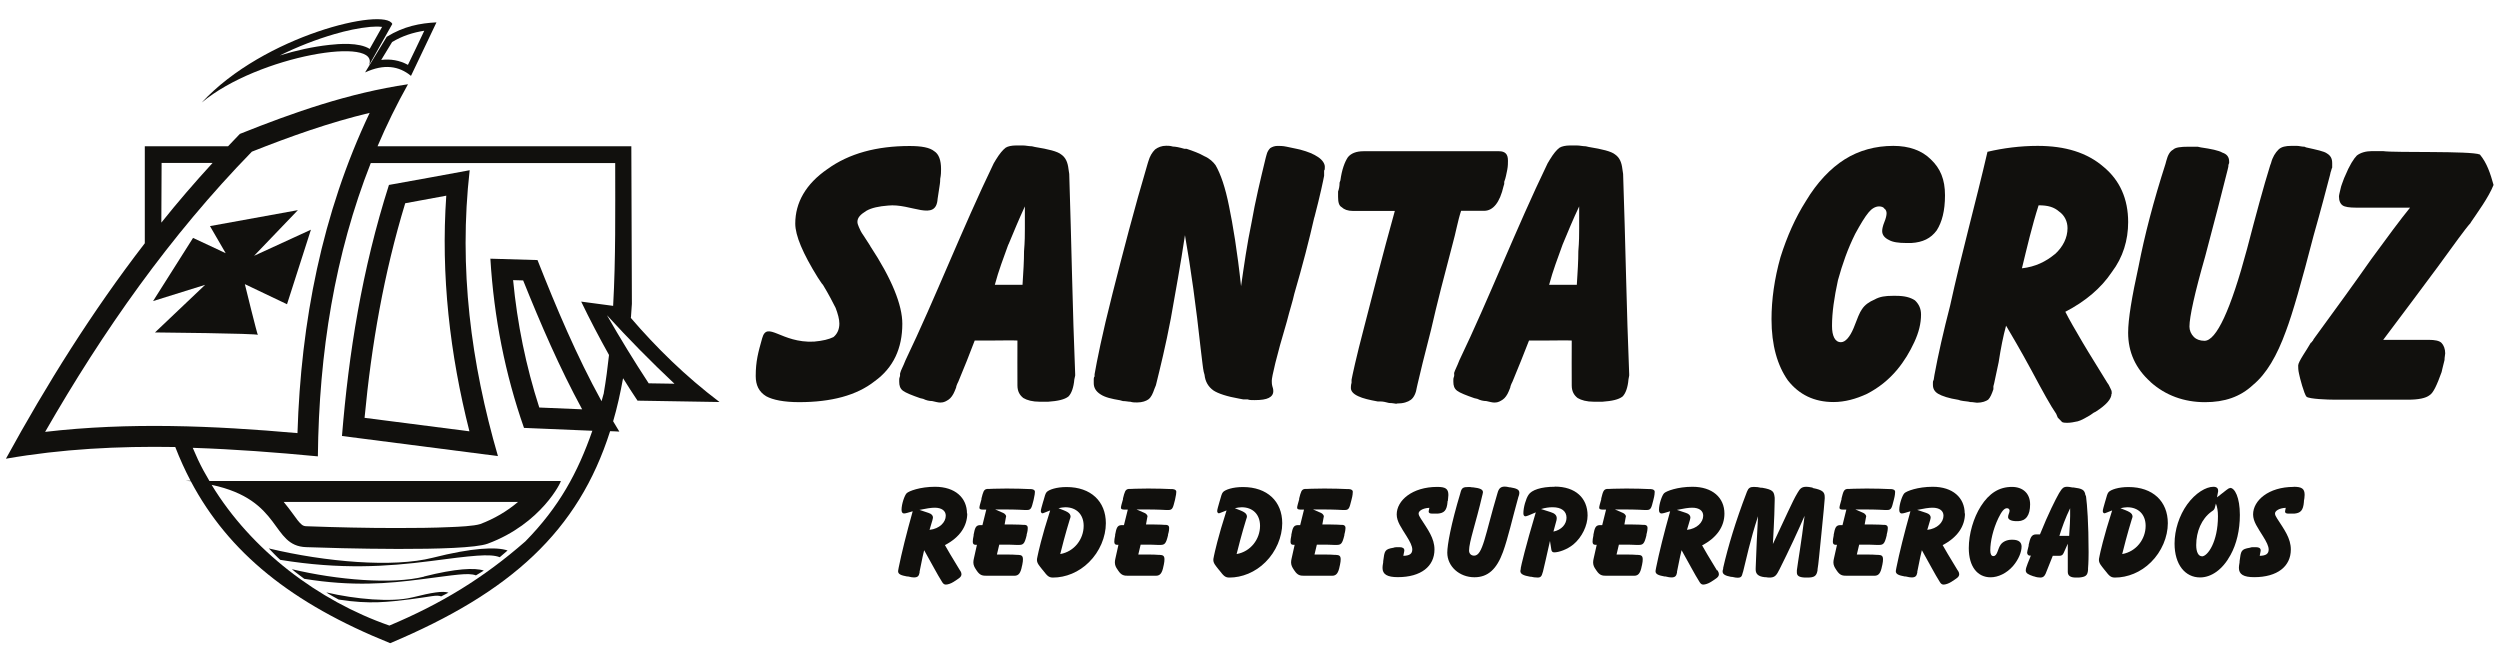 <svg xmlns="http://www.w3.org/2000/svg" width="114" height="30" viewBox="0 0 114 30" fill="none"><path d="M66.311 17.04V17.14C66.273 17.24 66.273 17.278 66.273 17.309V17.41C66.273 17.579 66.311 17.717 66.443 17.817C66.575 17.918 66.852 18.024 67.228 18.156L67.367 18.188C67.505 18.257 67.643 18.288 67.775 18.288C67.913 18.319 68.045 18.357 68.152 18.357C68.322 18.357 68.422 18.288 68.529 18.219C68.63 18.15 68.73 18.012 68.799 17.843L68.868 17.673C68.868 17.636 68.9 17.535 68.969 17.404C69.239 16.757 69.484 16.143 69.723 15.528H70.508C70.678 15.528 71.551 15.515 71.671 15.528C71.664 16.212 71.671 16.895 71.671 17.573C71.671 17.843 71.771 18.018 71.941 18.15C72.111 18.25 72.349 18.319 72.689 18.319H73.066C73.512 18.288 73.813 18.219 73.989 18.081C74.127 17.943 74.228 17.673 74.259 17.297L74.291 17.128V17.058C74.171 14.173 74.121 11.005 74.014 7.931L73.983 7.724C73.945 7.386 73.845 7.179 73.644 7.041C73.474 6.903 73.066 6.802 72.45 6.702L72.311 6.67C72.173 6.67 72.041 6.633 71.903 6.633H71.595C71.394 6.633 71.225 6.67 71.118 6.733C70.98 6.834 70.841 7.003 70.672 7.279L70.571 7.448C69.132 10.428 67.907 13.596 66.544 16.437C66.443 16.707 66.343 16.877 66.305 17.015L66.311 17.04ZM71.256 11.149C71.495 10.572 71.734 9.995 72.01 9.412V10.434C72.01 10.673 72.01 11.011 71.972 11.457C71.972 11.896 71.941 12.41 71.903 12.987H70.64C70.81 12.341 71.049 11.726 71.256 11.149Z" fill="#11100D"></path><path d="M39.682 11.212C39.544 11.005 39.444 10.836 39.374 10.736C39.274 10.598 39.205 10.46 39.167 10.359C39.136 10.29 39.098 10.19 39.098 10.121C39.098 9.92 39.236 9.782 39.506 9.613C39.745 9.475 40.084 9.406 40.493 9.374C41.536 9.261 42.686 10.133 42.755 9.067L42.843 8.49C42.843 8.459 42.874 8.352 42.874 8.151C42.912 7.982 42.912 7.812 42.912 7.712C42.912 7.304 42.811 7.028 42.604 6.897C42.397 6.727 42.026 6.658 41.479 6.658C39.977 6.658 38.715 6.997 37.728 7.712C36.742 8.39 36.264 9.243 36.264 10.196C36.264 10.742 36.61 11.557 37.288 12.649C37.389 12.787 37.458 12.925 37.527 12.988C37.797 13.433 37.967 13.772 38.105 14.041C38.206 14.311 38.275 14.55 38.275 14.757C38.275 15.026 38.174 15.233 38.005 15.371C37.797 15.472 37.527 15.541 37.119 15.578C35.623 15.654 34.982 14.606 34.756 15.421C34.574 16.068 34.461 16.469 34.461 17.147C34.461 17.554 34.599 17.862 34.938 18.069C35.246 18.238 35.755 18.338 36.44 18.338C37.904 18.338 39.066 18.031 39.883 17.385C40.738 16.77 41.146 15.886 41.146 14.763C41.146 13.91 40.669 12.718 39.682 11.219V11.212Z" fill="#11100D"></path><path d="M41.042 17.04V17.14C41.004 17.24 41.004 17.278 41.004 17.309V17.41C41.004 17.579 41.042 17.717 41.174 17.817C41.312 17.918 41.582 18.024 41.959 18.156L42.097 18.188C42.235 18.257 42.374 18.288 42.506 18.288C42.644 18.319 42.776 18.357 42.883 18.357C43.052 18.357 43.153 18.288 43.26 18.219C43.36 18.15 43.461 18.012 43.53 17.843L43.599 17.673C43.599 17.636 43.63 17.535 43.699 17.404C43.97 16.757 44.215 16.143 44.447 15.528H45.233C45.402 15.528 46.276 15.515 46.395 15.528C46.389 16.212 46.395 16.895 46.395 17.573C46.395 17.843 46.495 18.018 46.665 18.15C46.835 18.25 47.073 18.319 47.419 18.319H47.796C48.242 18.288 48.544 18.219 48.72 18.081C48.858 17.943 48.958 17.673 48.99 17.297L49.028 17.128V17.058C48.908 14.173 48.858 11.005 48.757 7.931L48.726 7.724C48.688 7.386 48.588 7.179 48.387 7.041C48.217 6.903 47.809 6.802 47.193 6.702L47.055 6.67C46.916 6.67 46.778 6.633 46.646 6.633H46.338C46.131 6.633 45.961 6.67 45.861 6.733C45.729 6.834 45.584 7.003 45.415 7.279L45.314 7.448C43.875 10.428 42.65 13.596 41.287 16.437C41.186 16.707 41.079 16.877 41.048 17.015L41.042 17.04ZM45.986 11.149C46.225 10.572 46.464 9.995 46.734 9.412V10.434C46.734 10.673 46.734 11.011 46.696 11.457C46.696 11.896 46.665 12.41 46.627 12.987H45.364C45.534 12.341 45.773 11.726 45.98 11.149H45.986Z" fill="#11100D"></path><path d="M98.061 17.417C98.746 18.032 99.594 18.339 100.549 18.339C101.435 18.339 102.151 18.101 102.735 17.555C103.351 17.047 103.829 16.225 104.237 15.102C104.545 14.287 104.953 12.856 105.5 10.742C105.839 9.55 106.078 8.628 106.248 7.982L106.279 7.844C106.311 7.775 106.311 7.706 106.348 7.643V7.436C106.348 7.236 106.279 7.098 106.11 6.997C105.978 6.897 105.632 6.828 105.155 6.721L105.085 6.69C104.953 6.69 104.847 6.652 104.746 6.652H104.476C104.237 6.652 104.03 6.69 103.898 6.822C103.76 6.96 103.628 7.16 103.559 7.436L103.521 7.537C103.213 8.528 102.874 9.783 102.465 11.351C101.718 14.142 101.064 15.541 100.524 15.541C100.317 15.541 100.147 15.472 100.046 15.372C99.908 15.234 99.839 15.064 99.839 14.895C99.839 14.45 100.078 13.364 100.555 11.696C101.001 10.027 101.341 8.697 101.579 7.744L101.611 7.606C101.611 7.568 101.611 7.505 101.649 7.436V7.367C101.649 7.16 101.548 7.029 101.341 6.96C101.171 6.859 100.825 6.79 100.354 6.721L100.216 6.69H99.808C99.431 6.69 99.192 6.721 99.091 6.828C98.953 6.897 98.853 7.066 98.783 7.336L98.746 7.474C98.199 9.174 97.791 10.742 97.52 12.141C97.213 13.534 97.043 14.556 97.043 15.171C97.043 16.055 97.382 16.808 98.067 17.417H98.061Z" fill="#11100D"></path><path d="M83.609 18.333C84.118 18.333 84.633 18.195 85.142 17.956C85.657 17.686 86.097 17.348 86.505 16.865C86.844 16.457 87.083 16.049 87.291 15.604C87.498 15.159 87.599 14.751 87.599 14.343C87.599 14.067 87.498 13.866 87.322 13.697C87.115 13.559 86.844 13.49 86.468 13.49H86.298C85.99 13.49 85.72 13.521 85.481 13.659C85.242 13.76 85.035 13.898 84.903 14.105C84.802 14.243 84.696 14.512 84.526 14.958C84.356 15.366 84.149 15.604 83.948 15.604C83.81 15.604 83.709 15.535 83.64 15.403C83.571 15.265 83.54 15.096 83.54 14.857C83.54 14.243 83.64 13.565 83.81 12.781C84.017 12.028 84.256 11.351 84.595 10.667C84.834 10.228 85.041 9.883 85.211 9.682C85.349 9.513 85.519 9.412 85.688 9.412C85.795 9.412 85.896 9.45 85.927 9.513C85.996 9.55 86.028 9.651 86.028 9.72C86.028 9.82 85.996 9.958 85.927 10.127C85.858 10.297 85.827 10.435 85.827 10.535C85.827 10.705 85.927 10.843 86.135 10.943C86.304 11.043 86.581 11.081 86.92 11.081H87.159C87.674 11.05 88.045 10.874 88.315 10.504C88.553 10.127 88.692 9.619 88.692 8.904C88.692 8.189 88.484 7.681 88.045 7.267C87.636 6.859 87.052 6.652 86.336 6.652C85.519 6.652 84.765 6.859 84.118 7.267C83.471 7.675 82.855 8.321 82.346 9.174C81.868 9.927 81.491 10.774 81.19 11.727C80.913 12.712 80.781 13.665 80.781 14.556C80.781 15.748 81.051 16.67 81.529 17.348C82.038 17.994 82.723 18.333 83.609 18.333Z" fill="#11100D"></path><path d="M112.657 10.159C112.965 9.701 113.48 9.005 113.706 8.434C113.562 7.919 113.411 7.443 113.084 7.047C112.682 6.872 109.214 6.972 108.667 6.891H108.158C107.888 6.891 107.643 6.96 107.473 7.091C107.335 7.229 107.134 7.537 106.927 8.045L106.895 8.114C106.826 8.321 106.757 8.453 106.726 8.622C106.694 8.76 106.657 8.898 106.657 8.961C106.657 9.168 106.726 9.299 106.826 9.368C106.927 9.437 107.134 9.469 107.442 9.469H109.899C109.453 10.015 108.875 10.799 108.127 11.821C107.411 12.844 106.525 14.067 105.501 15.466L105.469 15.535C105.438 15.535 105.438 15.604 105.369 15.635C105.199 15.943 104.797 16.494 104.797 16.664C104.797 16.764 104.797 16.871 104.835 17.04C104.866 17.21 105.073 17.994 105.18 18.094C105.318 18.195 106.123 18.226 106.493 18.226H109.805C110.282 18.226 110.621 18.157 110.791 18.019C110.961 17.919 111.13 17.542 111.338 16.965L111.369 16.827C111.4 16.689 111.438 16.551 111.47 16.419C111.47 16.281 111.501 16.181 111.501 16.112C111.501 15.911 111.432 15.736 111.331 15.635C111.231 15.535 111.023 15.497 110.753 15.497H108.674C109.597 14.268 110.414 13.182 111.168 12.16C111.916 11.137 112.393 10.46 112.67 10.153L112.657 10.159Z" fill="#11100D"></path><path d="M96.296 17.956C96.296 17.887 96.296 17.818 96.258 17.756C96.227 17.686 96.189 17.617 96.158 17.549L96.089 17.448C95.68 16.771 95.303 16.187 94.964 15.61C94.625 15.033 94.348 14.556 94.179 14.217C95.102 13.741 95.819 13.126 96.296 12.411C96.811 11.733 97.044 10.949 97.044 10.127C97.044 9.074 96.667 8.221 95.919 7.606C95.171 6.96 94.179 6.652 92.916 6.652C92.13 6.652 91.345 6.753 90.629 6.922C90.088 9.262 89.441 11.577 88.926 13.935C88.618 15.127 88.379 16.181 88.21 17.103L88.178 17.31C88.141 17.379 88.141 17.41 88.141 17.448V17.549C88.141 17.718 88.21 17.856 88.379 17.956C88.549 18.057 88.857 18.163 89.303 18.232L89.403 18.264C89.573 18.301 89.743 18.301 89.843 18.333C89.982 18.333 90.082 18.364 90.151 18.364C90.39 18.364 90.56 18.295 90.66 18.226C90.761 18.126 90.83 17.95 90.899 17.749V17.611C90.937 17.511 90.999 17.134 91.138 16.52C91.238 15.874 91.345 15.328 91.477 14.851C91.716 15.259 92.124 15.943 92.639 16.896C93.148 17.85 93.525 18.533 93.764 18.872L93.833 19.041C93.902 19.11 93.971 19.179 94.034 19.248C94.103 19.28 94.204 19.28 94.273 19.28C94.411 19.28 94.581 19.248 94.751 19.211C94.958 19.142 95.127 19.041 95.297 18.941L95.398 18.872C95.429 18.841 95.498 18.803 95.567 18.772C96.045 18.464 96.284 18.195 96.284 17.956H96.296ZM93.701 11.589C93.293 11.928 92.815 12.166 92.2 12.235C92.432 11.282 92.652 10.328 92.96 9.362C93.4 9.362 93.663 9.444 93.902 9.651C94.141 9.82 94.279 10.096 94.279 10.404C94.279 10.843 94.072 11.257 93.701 11.595V11.589Z" fill="#11100D"></path><path d="M63.686 18.401C63.994 18.401 64.195 18.332 64.333 18.232C64.471 18.131 64.572 17.924 64.61 17.655L64.641 17.517C64.742 17.071 64.949 16.224 65.257 15.033C65.527 13.841 65.873 12.511 66.243 11.112C66.375 10.654 66.476 10.064 66.626 9.613H67.676C68.084 9.613 68.392 9.236 68.562 8.49L68.593 8.389V8.289C68.662 8.12 68.694 7.913 68.731 7.743C68.763 7.574 68.763 7.436 68.763 7.336C68.763 7.166 68.731 7.066 68.662 6.997C68.593 6.928 68.493 6.896 68.354 6.896H62.178C61.839 6.896 61.6 6.997 61.462 7.172C61.324 7.379 61.191 7.718 61.122 8.226L61.085 8.327C61.085 8.496 61.053 8.634 61.016 8.734V8.973C61.016 9.211 61.053 9.381 61.185 9.45C61.286 9.55 61.456 9.619 61.694 9.619H63.604C63.026 11.695 62.58 13.47 62.209 14.901C61.832 16.331 61.663 17.146 61.631 17.316V17.454C61.6 17.554 61.6 17.661 61.6 17.692C61.6 17.83 61.7 17.962 61.939 18.069C62.147 18.169 62.448 18.238 62.825 18.307H62.963C63.064 18.307 63.202 18.338 63.34 18.376C63.51 18.376 63.648 18.414 63.68 18.414L63.686 18.401Z" fill="#11100D"></path><path d="M59.934 9.921C60.211 8.861 60.343 8.215 60.38 8.014V7.776C60.412 7.744 60.412 7.707 60.412 7.606C60.412 7.468 60.311 7.299 60.104 7.161C59.897 7.023 59.658 6.922 59.287 6.822L59.149 6.791C58.979 6.753 58.81 6.722 58.671 6.69C58.502 6.653 58.364 6.653 58.263 6.653C58.131 6.653 58.024 6.69 57.924 6.753C57.855 6.822 57.785 6.923 57.754 7.061L57.716 7.199C57.478 8.183 57.239 9.174 57.069 10.159C56.862 11.144 56.73 12.098 56.592 13.051C56.422 11.452 56.215 10.228 56.045 9.407C55.875 8.553 55.668 7.945 55.429 7.531C55.329 7.393 55.159 7.224 54.92 7.123C54.682 6.985 54.405 6.885 54.103 6.784H54.003C53.764 6.715 53.595 6.684 53.488 6.684C53.35 6.646 53.28 6.646 53.18 6.646C52.973 6.646 52.803 6.715 52.671 6.816C52.533 6.954 52.432 7.123 52.363 7.362L52.332 7.462C51.716 9.538 51.207 11.514 50.73 13.39C50.252 15.265 50.013 16.489 49.913 17.066V17.166C49.875 17.204 49.875 17.267 49.875 17.304V17.474C49.875 17.681 49.975 17.85 50.183 17.982C50.39 18.12 50.692 18.189 51.069 18.251L51.207 18.289C51.345 18.289 51.446 18.32 51.546 18.32C51.647 18.352 51.754 18.352 51.854 18.352C52.093 18.352 52.263 18.283 52.363 18.214C52.501 18.113 52.57 17.938 52.64 17.737L52.709 17.568C52.91 16.752 53.155 15.761 53.387 14.538C53.595 13.346 53.833 12.085 54.034 10.724C54.305 12.255 54.543 13.992 54.751 15.899C54.82 16.445 54.851 16.784 54.889 16.953L54.927 17.091C54.958 17.398 55.096 17.637 55.335 17.806C55.542 17.944 55.951 18.082 56.529 18.182L56.699 18.214H56.9C56.969 18.245 57.069 18.245 57.207 18.245C57.515 18.245 57.716 18.214 57.855 18.145C57.993 18.076 58.062 17.975 58.062 17.837C58.062 17.8 58.062 17.737 58.024 17.63C57.993 17.53 57.993 17.423 57.993 17.361C57.993 17.191 58.2 16.269 58.678 14.67C58.816 14.124 58.954 13.716 59.017 13.409C59.394 12.117 59.696 10.956 59.934 9.902V9.921Z" fill="#11100D"></path><path d="M21.418 7.762C20.193 7.988 18.968 8.214 17.736 8.433C16.498 12.316 15.902 16.118 15.594 19.881C17.962 20.189 20.337 20.496 22.706 20.797C21.475 16.557 20.909 12.229 21.418 7.756V7.762ZM21.406 19.668C19.81 19.461 18.214 19.254 16.624 19.053C16.938 15.729 17.504 12.467 18.478 9.268C19.1 9.155 19.728 9.042 20.35 8.923C20.099 12.548 20.513 16.149 21.406 19.668Z" fill="#11100D"></path><path d="M28.77 14.487C28.789 14.28 28.801 14.067 28.814 13.853L28.789 6.671H17.215C17.623 5.711 18.088 4.764 18.604 3.842C15.908 4.243 13.401 5.121 10.938 6.106C10.756 6.295 10.574 6.483 10.398 6.671H6.603V11.093C4.197 14.211 2.136 17.511 0.27 20.917C2.82 20.471 5.397 20.34 7.992 20.384C8.199 20.917 8.431 21.431 8.689 21.92H8.45C8.538 21.927 8.62 21.939 8.701 21.945C10.423 25.195 13.288 27.516 17.793 29.329C23.291 27.014 26.37 24.223 27.821 19.662C27.959 19.662 28.098 19.675 28.242 19.681C28.148 19.524 28.054 19.367 27.959 19.21C28.142 18.59 28.286 17.937 28.412 17.247C28.625 17.592 28.845 17.931 29.071 18.27C30.322 18.288 31.566 18.314 32.81 18.332C31.252 17.153 29.932 15.854 28.757 14.487H28.77ZM7.363 7.43H9.694C8.877 8.321 8.098 9.224 7.357 10.152C7.357 9.237 7.369 8.327 7.369 7.43H7.363ZM2.054 19.7C4.705 15.083 7.746 10.755 11.485 6.916C13.244 6.219 15.022 5.586 16.857 5.147C14.683 9.726 13.722 14.675 13.565 19.75C9.732 19.411 5.874 19.248 2.054 19.694V19.7ZM27.538 17.912C27.501 18.038 27.469 18.169 27.431 18.295C26.294 16.231 25.377 14.054 24.51 11.859C23.794 11.84 23.077 11.815 22.361 11.796C22.524 14.481 23.033 17.053 23.894 19.512C24.931 19.555 25.968 19.599 27.011 19.643C26.351 21.538 25.503 23.112 23.957 24.687C22.034 26.368 20.112 27.535 17.756 28.526C14.513 27.397 11.46 25.088 9.65 22.109C12.905 22.799 12.339 24.894 13.96 24.95C15.135 24.994 21.192 25.176 22.235 24.793C24.698 23.884 25.616 21.933 25.572 21.933H9.55C9.361 21.619 9.185 21.293 9.028 20.961C8.947 20.785 8.865 20.603 8.789 20.421C10.687 20.484 12.591 20.628 14.495 20.81C14.545 16.068 15.274 11.583 16.907 7.436H28.053C28.053 9.644 28.079 11.79 27.959 13.947C27.476 13.885 26.985 13.816 26.502 13.753C26.898 14.575 27.325 15.39 27.771 16.187C27.708 16.764 27.633 17.341 27.532 17.925L27.538 17.912ZM26.546 18.665C25.892 18.64 25.245 18.608 24.591 18.583C23.982 16.695 23.586 14.751 23.398 12.774C23.549 12.774 23.699 12.781 23.856 12.787C24.661 14.788 25.515 16.77 26.546 18.665ZM12.936 22.887H23.624C23.115 23.319 22.531 23.658 21.902 23.896C21.613 23.991 20.878 24.022 20.564 24.034C19.741 24.072 18.905 24.078 18.076 24.078C16.719 24.078 15.349 24.047 13.992 23.997C13.91 23.997 13.841 23.984 13.772 23.934C13.64 23.834 13.483 23.608 13.389 23.476C13.238 23.269 13.093 23.075 12.936 22.887ZM29.58 17.479C28.914 16.463 28.28 15.428 27.677 14.374C28.663 15.453 29.687 16.494 30.755 17.498C30.366 17.492 29.97 17.485 29.58 17.479Z" fill="#11100D"></path><path d="M16.648 3.303C17.515 2.901 18.194 3.008 18.741 3.46C19.13 2.644 19.514 1.835 19.903 1.02C19.162 1.057 18.414 1.195 17.635 1.678C17.308 2.224 16.975 2.763 16.648 3.303ZM19.344 1.408C19.099 1.923 18.854 2.443 18.602 2.958C18.213 2.745 17.805 2.682 17.384 2.732C17.547 2.462 17.71 2.193 17.88 1.917C18.351 1.634 18.829 1.484 19.344 1.402V1.408Z" fill="#11100D"></path><path d="M16.814 3.001L17.889 1.094C17.562 0.323 12.039 1.603 9.199 4.676C11.769 2.525 17.449 1.603 16.814 3.001ZM15.011 2.048C14.27 2.129 13.497 2.299 12.755 2.531C13.566 2.129 14.421 1.797 15.262 1.552C15.778 1.402 16.343 1.276 16.877 1.226C16.971 1.22 17.235 1.201 17.424 1.226L16.858 2.23C16.362 1.922 15.463 1.998 15.005 2.048H15.011Z" fill="#11100D"></path><path d="M14.181 10.473L11.586 11.665L13.584 9.582L9.575 10.31L10.292 11.546L8.803 10.849L6.98 13.729L9.355 12.988L7.068 15.159C7.068 15.159 11.774 15.203 11.762 15.272C11.749 15.347 11.165 12.957 11.165 12.957L13.088 13.873L14.181 10.466V10.473Z" fill="#11100D"></path><path d="M19.728 25.434C17.925 25.892 14.847 25.629 12.258 25.008C12.377 25.133 12.647 25.416 12.779 25.529C15.538 25.98 17.661 25.836 19.584 25.591C21.507 25.34 22.349 25.234 22.788 25.409C22.908 25.315 23.027 25.196 23.146 25.102C22.637 24.926 21.532 24.977 19.728 25.434Z" fill="#11100D"></path><path d="M19.34 26.294C17.902 26.657 15.376 26.45 13.309 25.955C13.441 26.074 13.811 26.344 13.874 26.394C16.079 26.752 17.688 26.613 19.227 26.413C20.767 26.218 21.351 26.105 21.703 26.237C21.797 26.174 21.967 26.087 22.061 26.018C21.653 25.88 20.779 25.924 19.34 26.287V26.294Z" fill="#11100D"></path><path d="M18.781 27.245C17.857 27.471 16.211 27.327 14.879 27.013C14.948 27.07 15.363 27.296 15.444 27.34C16.864 27.565 17.719 27.446 18.712 27.327C19.704 27.201 19.893 27.114 20.119 27.195C20.188 27.151 20.383 27.07 20.452 27.026C20.188 26.938 19.717 27.013 18.787 27.245H18.781Z" fill="#11100D"></path><path d="M44.095 23.421C44.095 22.693 43.548 22.197 42.637 22.197C41.958 22.197 41.443 22.392 41.343 22.492C41.248 22.586 41.11 22.988 41.11 23.251C41.11 23.358 41.154 23.414 41.223 23.414C41.299 23.414 41.424 23.37 41.619 23.314C41.33 24.349 41.117 25.202 40.978 25.892L40.966 25.961C40.966 25.961 40.953 26.017 40.953 26.049C40.953 26.181 41.085 26.237 41.361 26.287H41.406C41.531 26.319 41.619 26.331 41.669 26.331C41.839 26.331 41.902 26.275 41.933 26.112V26.068C41.984 25.854 42.034 25.522 42.141 25.089C42.492 25.71 42.744 26.199 42.945 26.513L42.976 26.563C43.02 26.626 43.064 26.657 43.133 26.657C43.215 26.657 43.359 26.613 43.485 26.532L43.523 26.507C43.711 26.381 43.843 26.319 43.843 26.181C43.843 26.137 43.825 26.087 43.799 26.043L43.768 25.999C43.404 25.403 43.177 25.02 43.089 24.857C43.762 24.506 44.107 23.998 44.107 23.408L44.095 23.421ZM42.386 24.167L42.518 23.722C42.536 23.659 42.543 23.609 42.543 23.596C42.543 23.508 42.48 23.433 42.342 23.389L41.927 23.251C42.229 23.188 42.461 23.151 42.624 23.151C42.945 23.151 43.127 23.295 43.127 23.515C43.127 23.816 42.844 24.11 42.392 24.161L42.386 24.167Z" fill="#11100D"></path><path d="M47.017 22.302H46.954C46.678 22.29 46.332 22.277 45.905 22.277C45.39 22.277 45.113 22.296 45.088 22.296H45.013C44.856 22.315 44.831 22.434 44.755 22.729V22.767C44.705 22.955 44.661 23.08 44.661 23.156C44.661 23.206 44.705 23.237 44.806 23.237C44.843 23.237 44.9 23.237 44.975 23.237L44.799 23.946H44.673C44.491 23.959 44.454 24.084 44.397 24.385V24.423C44.372 24.529 44.359 24.63 44.359 24.699C44.359 24.793 44.391 24.837 44.472 24.843H44.548L44.41 25.464C44.397 25.52 44.385 25.583 44.385 25.64C44.385 25.771 44.435 25.866 44.51 25.978L44.535 26.016C44.686 26.248 44.818 26.254 44.994 26.254H46.257C46.439 26.254 46.54 26.148 46.602 25.809L46.615 25.759C46.64 25.646 46.646 25.564 46.646 25.508C46.646 25.351 46.59 25.307 46.42 25.301H46.364C46.219 25.288 46.1 25.288 46.024 25.288C45.729 25.288 45.541 25.288 45.459 25.288L45.566 24.837C45.66 24.837 45.767 24.837 45.886 24.837C45.999 24.837 46.15 24.837 46.357 24.849H46.458C46.665 24.849 46.722 24.793 46.816 24.404V24.372C46.866 24.216 46.866 24.109 46.866 24.071C46.866 23.984 46.822 23.94 46.722 23.933H46.646C46.646 23.933 46.439 23.915 46.1 23.915C46.068 23.915 45.974 23.915 45.811 23.915L45.867 23.601C45.867 23.601 45.88 23.557 45.88 23.544C45.88 23.501 45.823 23.419 45.742 23.388L45.377 23.231C45.597 23.231 45.729 23.231 45.767 23.231C46.383 23.231 46.703 23.256 46.728 23.256H46.835C47.023 23.256 47.042 23.149 47.124 22.829L47.136 22.779C47.181 22.597 47.193 22.472 47.193 22.422C47.193 22.359 47.136 22.309 47.017 22.302Z" fill="#11100D"></path><path d="M48.636 22.209C48.165 22.209 47.838 22.328 47.731 22.435C47.675 22.491 47.637 22.623 47.581 22.836L47.568 22.874C47.505 23.1 47.461 23.238 47.461 23.307C47.461 23.363 47.499 23.407 47.536 23.407C47.574 23.407 47.681 23.351 47.888 23.275C47.492 24.505 47.342 25.214 47.317 25.339L47.304 25.402C47.291 25.452 47.285 25.496 47.285 25.534C47.285 25.684 47.392 25.797 47.53 25.973L47.562 26.01C47.744 26.242 47.813 26.337 48.014 26.337C48.592 26.337 49.195 26.098 49.66 25.634C50.144 25.157 50.427 24.486 50.427 23.859C50.427 22.861 49.742 22.209 48.636 22.209ZM48.347 25.264C48.586 24.304 48.755 23.777 48.781 23.689L48.806 23.614C48.806 23.614 48.818 23.576 48.818 23.564C48.818 23.376 48.636 23.319 48.265 23.175C48.378 23.15 48.479 23.131 48.58 23.131C49.082 23.131 49.415 23.457 49.415 23.978C49.415 24.586 48.988 25.151 48.353 25.264H48.347Z" fill="#11100D"></path><path d="M53.47 22.302H53.407C53.131 22.29 52.785 22.277 52.358 22.277C51.843 22.277 51.566 22.296 51.541 22.296H51.466C51.309 22.315 51.284 22.434 51.208 22.729V22.767C51.158 22.955 51.114 23.08 51.114 23.156C51.114 23.206 51.158 23.237 51.259 23.237C51.296 23.237 51.353 23.237 51.428 23.237L51.252 23.946H51.127C50.944 23.959 50.907 24.084 50.85 24.385V24.423C50.825 24.529 50.812 24.63 50.812 24.699C50.812 24.793 50.844 24.837 50.926 24.843H51.001L50.863 25.464C50.85 25.52 50.838 25.583 50.838 25.64C50.838 25.771 50.882 25.866 50.963 25.978L50.988 26.016C51.139 26.248 51.271 26.254 51.447 26.254H52.71C52.892 26.254 52.993 26.148 53.056 25.809L53.068 25.759C53.093 25.646 53.099 25.564 53.099 25.508C53.099 25.351 53.043 25.307 52.867 25.301H52.81C52.666 25.288 52.547 25.288 52.471 25.288C52.176 25.288 51.987 25.288 51.906 25.288L52.013 24.837C52.107 24.837 52.214 24.837 52.333 24.837C52.446 24.837 52.597 24.837 52.804 24.849H52.905C53.112 24.849 53.169 24.793 53.263 24.404V24.372C53.313 24.216 53.313 24.109 53.313 24.071C53.313 23.984 53.269 23.94 53.169 23.933H53.093C53.093 23.933 52.886 23.915 52.547 23.915C52.515 23.915 52.421 23.915 52.258 23.915L52.314 23.601C52.314 23.601 52.327 23.557 52.327 23.544C52.327 23.501 52.27 23.419 52.188 23.388L51.824 23.231C52.044 23.231 52.176 23.231 52.214 23.231C52.829 23.231 53.15 23.256 53.175 23.256H53.282C53.47 23.256 53.489 23.149 53.571 22.829L53.583 22.779C53.627 22.597 53.64 22.472 53.64 22.422C53.64 22.359 53.583 22.309 53.464 22.302H53.47Z" fill="#11100D"></path><path d="M56.679 22.209C56.208 22.209 55.881 22.328 55.774 22.435C55.718 22.491 55.68 22.623 55.623 22.836L55.611 22.874C55.548 23.1 55.504 23.238 55.504 23.307C55.504 23.363 55.542 23.407 55.579 23.407C55.617 23.407 55.724 23.351 55.931 23.275C55.535 24.505 55.385 25.214 55.359 25.339L55.347 25.402C55.334 25.452 55.328 25.496 55.328 25.534C55.328 25.684 55.435 25.797 55.573 25.973L55.605 26.01C55.787 26.242 55.856 26.337 56.057 26.337C56.635 26.337 57.238 26.098 57.703 25.634C58.187 25.157 58.47 24.486 58.47 23.859C58.47 22.861 57.785 22.209 56.679 22.209ZM56.39 25.264C56.629 24.304 56.798 23.777 56.824 23.689L56.849 23.614C56.849 23.614 56.861 23.576 56.861 23.564C56.861 23.376 56.679 23.319 56.308 23.175C56.421 23.15 56.522 23.131 56.622 23.131C57.125 23.131 57.458 23.457 57.458 23.978C57.458 24.586 57.031 25.151 56.396 25.264H56.39Z" fill="#11100D"></path><path d="M61.505 22.302H61.443C61.166 22.29 60.821 22.277 60.393 22.277C59.878 22.277 59.602 22.296 59.577 22.296H59.501C59.344 22.315 59.319 22.434 59.243 22.729V22.767C59.193 22.955 59.149 23.08 59.149 23.156C59.149 23.206 59.193 23.237 59.294 23.237C59.331 23.237 59.388 23.237 59.463 23.237L59.288 23.946H59.162C58.98 23.959 58.942 24.084 58.885 24.385V24.423C58.86 24.529 58.848 24.63 58.848 24.699C58.848 24.793 58.879 24.837 58.961 24.843H59.036L58.898 25.464C58.885 25.52 58.873 25.583 58.873 25.64C58.873 25.771 58.923 25.866 58.998 25.978L59.024 26.016C59.174 26.248 59.306 26.254 59.482 26.254H60.745C60.927 26.254 61.028 26.148 61.091 25.809L61.103 25.759C61.128 25.646 61.135 25.564 61.135 25.508C61.135 25.351 61.078 25.307 60.902 25.301H60.846C60.701 25.288 60.582 25.288 60.506 25.288C60.211 25.288 60.023 25.288 59.941 25.288L60.048 24.837C60.142 24.837 60.249 24.837 60.374 24.837C60.487 24.837 60.638 24.837 60.846 24.849H60.946C61.154 24.849 61.21 24.793 61.304 24.404V24.372C61.348 24.216 61.355 24.109 61.355 24.071C61.355 23.984 61.304 23.94 61.21 23.933H61.135C61.135 23.933 60.927 23.915 60.588 23.915C60.557 23.915 60.462 23.915 60.299 23.915L60.356 23.601C60.356 23.601 60.368 23.557 60.368 23.544C60.368 23.501 60.312 23.419 60.236 23.388L59.872 23.231C60.092 23.231 60.224 23.231 60.261 23.231C60.877 23.231 61.198 23.256 61.223 23.256H61.33C61.518 23.256 61.537 23.149 61.618 22.829L61.631 22.779C61.681 22.597 61.688 22.472 61.688 22.422C61.688 22.359 61.631 22.309 61.512 22.302H61.505Z" fill="#11100D"></path><path d="M66.021 22.849C66.021 22.774 66.046 22.68 66.046 22.573C66.046 22.285 65.914 22.203 65.537 22.203C64.394 22.203 63.69 22.824 63.69 23.458C63.69 23.784 63.904 24.066 64.136 24.443C64.306 24.712 64.4 24.907 64.4 25.057C64.4 25.258 64.268 25.34 63.992 25.346L64.036 25.12V25.089C64.036 25.007 63.967 24.951 63.822 24.951C63.69 24.951 63.608 24.951 63.583 24.963L63.546 24.976C63.137 25.045 63.137 25.114 63.074 25.59V25.634C63.049 25.766 63.043 25.854 63.043 25.898C63.043 26.193 63.263 26.318 63.74 26.318C64.802 26.318 65.412 25.823 65.412 25.057C65.412 24.543 65.11 24.148 64.783 23.64C64.727 23.552 64.689 23.483 64.689 23.414C64.689 23.301 64.871 23.169 65.179 23.157L65.148 23.313V23.332C65.148 23.389 65.198 23.42 65.299 23.42C65.317 23.42 65.387 23.42 65.525 23.42H65.569C65.845 23.395 65.977 23.288 66.009 22.881V22.843L66.021 22.849Z" fill="#11100D"></path><path d="M68.861 22.221H68.83C68.736 22.196 68.66 22.189 68.616 22.189C68.434 22.189 68.346 22.271 68.29 22.472L68.277 22.516C67.718 24.398 67.617 25.338 67.221 25.338C67.083 25.338 66.989 25.244 66.989 25.106C66.989 24.705 67.297 23.864 67.592 22.591L67.605 22.541C67.617 22.491 67.623 22.453 67.623 22.447C67.623 22.315 67.485 22.259 67.159 22.221H67.115C67.07 22.208 67.026 22.208 66.976 22.208C66.737 22.208 66.662 22.233 66.606 22.434L66.593 22.484C66.159 23.921 65.996 24.862 65.996 25.201C65.996 25.828 66.549 26.323 67.234 26.323C67.856 26.323 68.252 25.947 68.534 25.175C68.767 24.535 68.955 23.676 69.238 22.66L69.257 22.61C69.276 22.553 69.282 22.503 69.282 22.472C69.282 22.321 69.156 22.271 68.861 22.221Z" fill="#11100D"></path><path d="M70.893 22.196C70.271 22.196 69.837 22.346 69.699 22.566C69.579 22.748 69.466 23.137 69.466 23.406C69.466 23.5 69.504 23.544 69.561 23.544C69.617 23.544 69.774 23.475 70.032 23.363C69.561 24.937 69.36 25.809 69.347 25.903V25.941C69.334 25.997 69.328 26.035 69.328 26.035C69.328 26.179 69.466 26.242 69.774 26.298H69.812C69.9 26.323 70.013 26.336 70.12 26.336C70.258 26.336 70.302 26.273 70.346 26.104L70.359 26.066C70.415 25.834 70.522 25.376 70.679 24.667L70.742 25.069C70.754 25.144 70.792 25.188 70.874 25.188C71.075 25.188 71.458 25.062 71.741 24.83C72.143 24.498 72.394 23.958 72.394 23.507C72.394 22.71 71.841 22.189 70.899 22.189L70.893 22.196ZM70.836 24.241L70.974 23.733C70.974 23.733 70.987 23.676 70.987 23.632C70.987 23.494 70.893 23.406 70.704 23.35L70.271 23.212C70.459 23.155 70.635 23.13 70.798 23.13C71.207 23.13 71.433 23.312 71.433 23.607C71.433 23.902 71.207 24.165 70.836 24.241Z" fill="#11100D"></path><path d="M75.279 22.302H75.216C74.94 22.29 74.594 22.277 74.167 22.277C73.651 22.277 73.375 22.296 73.35 22.296H73.275C73.118 22.315 73.092 22.434 73.017 22.729V22.767C72.967 22.955 72.923 23.08 72.923 23.156C72.923 23.206 72.967 23.237 73.067 23.237C73.105 23.237 73.162 23.237 73.237 23.237L73.061 23.946H72.935C72.753 23.959 72.715 24.084 72.659 24.385V24.423C72.634 24.529 72.621 24.63 72.621 24.699C72.621 24.793 72.653 24.837 72.734 24.843H72.81L72.671 25.464C72.659 25.52 72.646 25.583 72.646 25.64C72.646 25.771 72.69 25.866 72.772 25.978L72.797 26.016C72.948 26.248 73.08 26.254 73.256 26.254H74.519C74.701 26.254 74.801 26.148 74.864 25.809L74.877 25.759C74.902 25.646 74.908 25.564 74.908 25.508C74.908 25.351 74.852 25.307 74.676 25.301H74.619C74.475 25.288 74.355 25.288 74.28 25.288C73.984 25.288 73.796 25.288 73.714 25.288L73.821 24.837C73.915 24.837 74.022 24.837 74.148 24.837C74.261 24.837 74.412 24.837 74.619 24.849H74.72C74.927 24.849 74.984 24.793 75.078 24.404V24.372C75.122 24.216 75.128 24.109 75.128 24.071C75.128 23.984 75.078 23.94 74.984 23.933H74.908C74.908 23.933 74.701 23.915 74.362 23.915C74.33 23.915 74.236 23.915 74.073 23.915L74.129 23.601C74.129 23.601 74.142 23.557 74.142 23.544C74.142 23.501 74.085 23.419 74.003 23.388L73.639 23.231C73.859 23.231 73.991 23.231 74.028 23.231C74.644 23.231 74.965 23.256 74.99 23.256H75.097C75.285 23.256 75.304 23.149 75.386 22.829L75.398 22.779C75.448 22.597 75.455 22.472 75.455 22.422C75.455 22.359 75.398 22.309 75.279 22.302Z" fill="#11100D"></path><path d="M78.294 26.011C77.93 25.415 77.704 25.033 77.616 24.869C78.288 24.518 78.634 24.01 78.634 23.421C78.634 22.693 78.087 22.197 77.176 22.197C76.498 22.197 75.982 22.392 75.882 22.492C75.787 22.586 75.649 22.988 75.649 23.251C75.649 23.358 75.693 23.414 75.762 23.414C75.838 23.414 75.963 23.37 76.158 23.314C75.869 24.349 75.656 25.202 75.517 25.892L75.505 25.961C75.505 25.961 75.492 26.017 75.492 26.049C75.492 26.181 75.624 26.237 75.901 26.287H75.945C76.07 26.319 76.158 26.331 76.209 26.331C76.378 26.331 76.441 26.275 76.472 26.112V26.068C76.523 25.854 76.573 25.522 76.68 25.089C77.032 25.71 77.283 26.199 77.484 26.513L77.515 26.563C77.559 26.626 77.603 26.657 77.672 26.657C77.754 26.657 77.899 26.613 78.024 26.532L78.062 26.507C78.251 26.381 78.382 26.319 78.382 26.181C78.382 26.137 78.364 26.087 78.338 26.043L78.307 25.999L78.294 26.011ZM76.925 24.167L77.057 23.722C77.076 23.659 77.082 23.609 77.082 23.596C77.082 23.508 77.019 23.433 76.881 23.389L76.466 23.251C76.768 23.188 77 23.151 77.163 23.151C77.49 23.151 77.666 23.295 77.666 23.515C77.666 23.816 77.383 24.11 76.931 24.161L76.925 24.167Z" fill="#11100D"></path><path d="M82.647 22.229H82.616C82.528 22.21 82.44 22.197 82.371 22.197C82.138 22.197 82.076 22.298 81.975 22.461L81.95 22.505C81.749 22.831 81.41 23.615 80.844 24.807C80.907 23.697 80.926 23.025 80.926 22.812V22.699C80.894 22.423 80.863 22.329 80.354 22.241H80.297C80.203 22.216 80.09 22.203 79.971 22.203C79.807 22.203 79.726 22.254 79.663 22.417L79.644 22.467C79.148 23.759 78.796 24.932 78.576 25.898V25.942C78.557 25.986 78.551 26.024 78.551 26.055C78.551 26.181 78.651 26.25 78.94 26.306H78.984C79.104 26.337 79.192 26.344 79.236 26.344C79.393 26.344 79.43 26.287 79.468 26.118L79.487 26.061C79.625 25.516 79.801 24.656 80.166 23.54C80.128 24.299 80.084 25.089 80.059 25.911V25.955V25.974C80.059 26.162 80.165 26.287 80.467 26.319H80.517C80.58 26.331 80.637 26.337 80.681 26.337C80.888 26.337 80.989 26.281 81.114 26.017L81.139 25.974C81.598 25.058 81.981 24.23 82.289 23.521C82.138 24.769 81.988 25.597 81.937 26.005V26.036C81.937 26.036 81.937 26.08 81.937 26.105C81.937 26.256 82.038 26.325 82.308 26.337H82.421C82.748 26.337 82.836 26.256 82.88 26.005V25.961C82.924 25.729 82.968 25.189 83.056 24.343C83.15 23.408 83.2 22.875 83.207 22.737V22.668C83.207 22.448 83.125 22.341 82.66 22.254L82.647 22.229Z" fill="#11100D"></path><path d="M86.236 22.302H86.173C85.897 22.29 85.551 22.277 85.124 22.277C84.609 22.277 84.332 22.296 84.307 22.296H84.232C84.075 22.315 84.049 22.434 83.974 22.729V22.767C83.924 22.955 83.88 23.08 83.88 23.156C83.88 23.206 83.924 23.237 84.024 23.237C84.062 23.237 84.118 23.237 84.194 23.237L84.018 23.946H83.892C83.71 23.959 83.672 24.084 83.616 24.385V24.423C83.591 24.529 83.578 24.63 83.578 24.699C83.578 24.793 83.609 24.837 83.691 24.843H83.767L83.628 25.464C83.616 25.52 83.603 25.583 83.603 25.64C83.603 25.771 83.653 25.866 83.729 25.978L83.754 26.016C83.905 26.248 84.037 26.254 84.213 26.254H85.476C85.658 26.254 85.758 26.148 85.821 25.809L85.834 25.759C85.859 25.646 85.865 25.564 85.865 25.508C85.865 25.351 85.809 25.307 85.633 25.301H85.576C85.432 25.288 85.312 25.288 85.237 25.288C84.942 25.288 84.753 25.288 84.671 25.288L84.778 24.837C84.873 24.837 84.979 24.837 85.105 24.837C85.218 24.837 85.369 24.837 85.576 24.849H85.677C85.884 24.849 85.941 24.793 86.035 24.404V24.372C86.079 24.216 86.085 24.109 86.085 24.071C86.085 23.984 86.035 23.94 85.941 23.933H85.865C85.865 23.933 85.658 23.915 85.319 23.915C85.287 23.915 85.193 23.915 85.029 23.915L85.086 23.601C85.086 23.601 85.099 23.557 85.099 23.544C85.099 23.501 85.042 23.419 84.967 23.388L84.602 23.231C84.822 23.231 84.954 23.231 84.992 23.231C85.608 23.231 85.928 23.256 85.953 23.256H86.06C86.249 23.256 86.267 23.149 86.349 22.829L86.362 22.779C86.412 22.597 86.418 22.472 86.418 22.422C86.418 22.359 86.362 22.309 86.242 22.302H86.236Z" fill="#11100D"></path><path d="M89.591 23.421C89.591 22.693 89.044 22.197 88.133 22.197C87.454 22.197 86.939 22.392 86.839 22.492C86.745 22.586 86.606 22.988 86.606 23.251C86.606 23.358 86.65 23.414 86.719 23.414C86.795 23.414 86.921 23.37 87.115 23.314C86.826 24.349 86.613 25.202 86.474 25.892L86.462 25.961C86.462 25.961 86.449 26.017 86.449 26.049C86.449 26.181 86.581 26.237 86.858 26.287H86.902C87.027 26.319 87.115 26.331 87.165 26.331C87.335 26.331 87.398 26.275 87.429 26.112V26.068C87.48 25.854 87.53 25.522 87.637 25.089C87.989 25.71 88.24 26.199 88.441 26.513L88.472 26.563C88.516 26.626 88.56 26.657 88.629 26.657C88.711 26.657 88.856 26.613 88.981 26.532L89.019 26.507C89.207 26.381 89.34 26.319 89.34 26.181C89.34 26.137 89.321 26.087 89.296 26.043L89.264 25.999C88.9 25.403 88.674 25.02 88.585 24.857C89.258 24.506 89.603 23.998 89.603 23.408L89.591 23.421ZM87.882 24.167L88.014 23.722C88.033 23.659 88.039 23.609 88.039 23.596C88.039 23.508 87.976 23.433 87.838 23.389L87.423 23.251C87.725 23.188 87.957 23.151 88.121 23.151C88.447 23.151 88.623 23.295 88.623 23.515C88.623 23.816 88.341 24.11 87.888 24.161L87.882 24.167Z" fill="#11100D"></path><path d="M91.951 23.765H92.027C92.385 23.753 92.573 23.495 92.573 23C92.573 22.504 92.247 22.203 91.744 22.203C91.166 22.203 90.707 22.485 90.324 23.088C89.991 23.614 89.777 24.342 89.777 24.995C89.777 25.848 90.18 26.325 90.77 26.325C91.116 26.325 91.505 26.142 91.794 25.81C92.046 25.515 92.184 25.177 92.184 24.926C92.184 24.725 92.052 24.618 91.788 24.612H91.725C91.53 24.612 91.329 24.694 91.229 24.838C91.091 25.032 91.084 25.358 90.896 25.358C90.808 25.358 90.757 25.271 90.757 25.101C90.757 24.694 90.883 24.129 91.128 23.621C91.273 23.326 91.386 23.175 91.518 23.175C91.587 23.175 91.637 23.219 91.637 23.288C91.637 23.382 91.568 23.464 91.568 23.577C91.568 23.69 91.706 23.765 91.958 23.765H91.951Z" fill="#11100D"></path><path d="M95.096 22.586C95.064 22.329 94.939 22.279 94.555 22.229H94.505C94.386 22.203 94.304 22.197 94.26 22.197C94.09 22.197 94.028 22.273 93.933 22.429L93.895 22.486C93.732 22.774 93.412 23.402 93.022 24.368H92.846C92.62 24.368 92.576 24.55 92.507 24.845V24.888C92.463 25.058 92.438 25.158 92.438 25.196C92.438 25.271 92.482 25.328 92.538 25.334H92.608C92.482 25.629 92.419 25.811 92.4 25.873L92.388 25.917C92.388 25.917 92.375 25.974 92.375 26.011C92.375 26.143 92.494 26.199 92.714 26.275L92.765 26.287C92.865 26.325 92.972 26.337 93.047 26.337C93.154 26.337 93.223 26.287 93.28 26.162L93.305 26.099C93.33 26.043 93.431 25.785 93.606 25.346H93.889C94.002 25.346 94.059 25.315 94.103 25.215L94.291 24.794V25.164C94.291 25.352 94.291 25.491 94.291 25.572C94.291 25.817 94.291 25.98 94.291 26.043V26.08C94.291 26.256 94.417 26.337 94.662 26.337H94.788C95.108 26.312 95.196 26.243 95.215 25.98V25.917C95.215 25.917 95.24 25.654 95.24 25.183C95.24 23.853 95.171 23 95.127 22.668L95.115 22.599L95.096 22.586ZM94.398 23.533C94.398 23.671 94.386 23.979 94.354 24.437H93.908C94.028 24.048 94.178 23.628 94.398 23.176V23.533Z" fill="#11100D"></path><path d="M97.062 22.209C96.591 22.209 96.264 22.328 96.157 22.435C96.1 22.491 96.063 22.623 96.006 22.836L95.994 22.874C95.931 23.1 95.887 23.238 95.887 23.307C95.887 23.363 95.925 23.407 95.962 23.407C96 23.407 96.107 23.351 96.314 23.275C95.918 24.505 95.767 25.214 95.742 25.339L95.73 25.402C95.717 25.452 95.711 25.496 95.711 25.534C95.711 25.684 95.818 25.797 95.956 25.973L95.987 26.01C96.17 26.242 96.239 26.337 96.44 26.337C97.018 26.337 97.621 26.098 98.086 25.634C98.57 25.157 98.853 24.486 98.853 23.859C98.853 22.861 98.168 22.209 97.062 22.209ZM96.773 25.264C97.011 24.304 97.181 23.777 97.206 23.689L97.231 23.614C97.231 23.614 97.244 23.576 97.244 23.564C97.244 23.376 97.062 23.319 96.691 23.175C96.804 23.15 96.905 23.131 97.005 23.131C97.508 23.131 97.841 23.457 97.841 23.978C97.841 24.586 97.414 25.151 96.779 25.264H96.773Z" fill="#11100D"></path><path d="M101.705 22.254C101.642 22.254 101.585 22.298 101.529 22.341L101.095 22.68L101.146 22.41C101.146 22.41 101.146 22.379 101.146 22.367C101.146 22.266 101.077 22.197 100.932 22.197C100.599 22.197 100.115 22.473 99.732 23.006C99.374 23.508 99.16 24.161 99.16 24.788C99.16 25.748 99.644 26.331 100.323 26.331C100.831 26.331 101.347 25.98 101.711 25.309C101.988 24.807 102.138 24.173 102.138 23.483C102.138 22.68 101.906 22.247 101.692 22.247L101.705 22.254ZM100.404 25.365C100.253 25.365 100.147 25.183 100.147 24.857C100.147 24.236 100.392 23.659 100.838 23.333C100.919 23.276 100.976 23.251 101.001 23.138L101.045 22.963C101.108 23.119 101.139 23.308 101.139 23.54C101.139 24.7 100.674 25.371 100.404 25.371V25.365Z" fill="#11100D"></path><path d="M104.588 22.203C103.445 22.203 102.741 22.825 102.741 23.458C102.741 23.784 102.955 24.067 103.187 24.443C103.357 24.713 103.451 24.907 103.451 25.058C103.451 25.259 103.319 25.34 103.043 25.346L103.086 25.12V25.089C103.086 25.008 103.017 24.951 102.873 24.951C102.741 24.951 102.659 24.951 102.634 24.964L102.596 24.976C102.188 25.045 102.188 25.114 102.125 25.591V25.635C102.1 25.767 102.094 25.854 102.094 25.898C102.094 26.193 102.314 26.319 102.791 26.319C103.853 26.319 104.462 25.823 104.462 25.058C104.462 24.543 104.161 24.148 103.834 23.64C103.778 23.552 103.74 23.483 103.74 23.414C103.74 23.301 103.922 23.17 104.23 23.157L104.199 23.314V23.333C104.199 23.389 104.249 23.421 104.349 23.421C104.368 23.421 104.437 23.421 104.576 23.421H104.62C104.896 23.395 105.028 23.289 105.059 22.881V22.843C105.072 22.768 105.091 22.674 105.091 22.567C105.091 22.279 104.959 22.197 104.582 22.197L104.588 22.203Z" fill="#11100D"></path></svg>